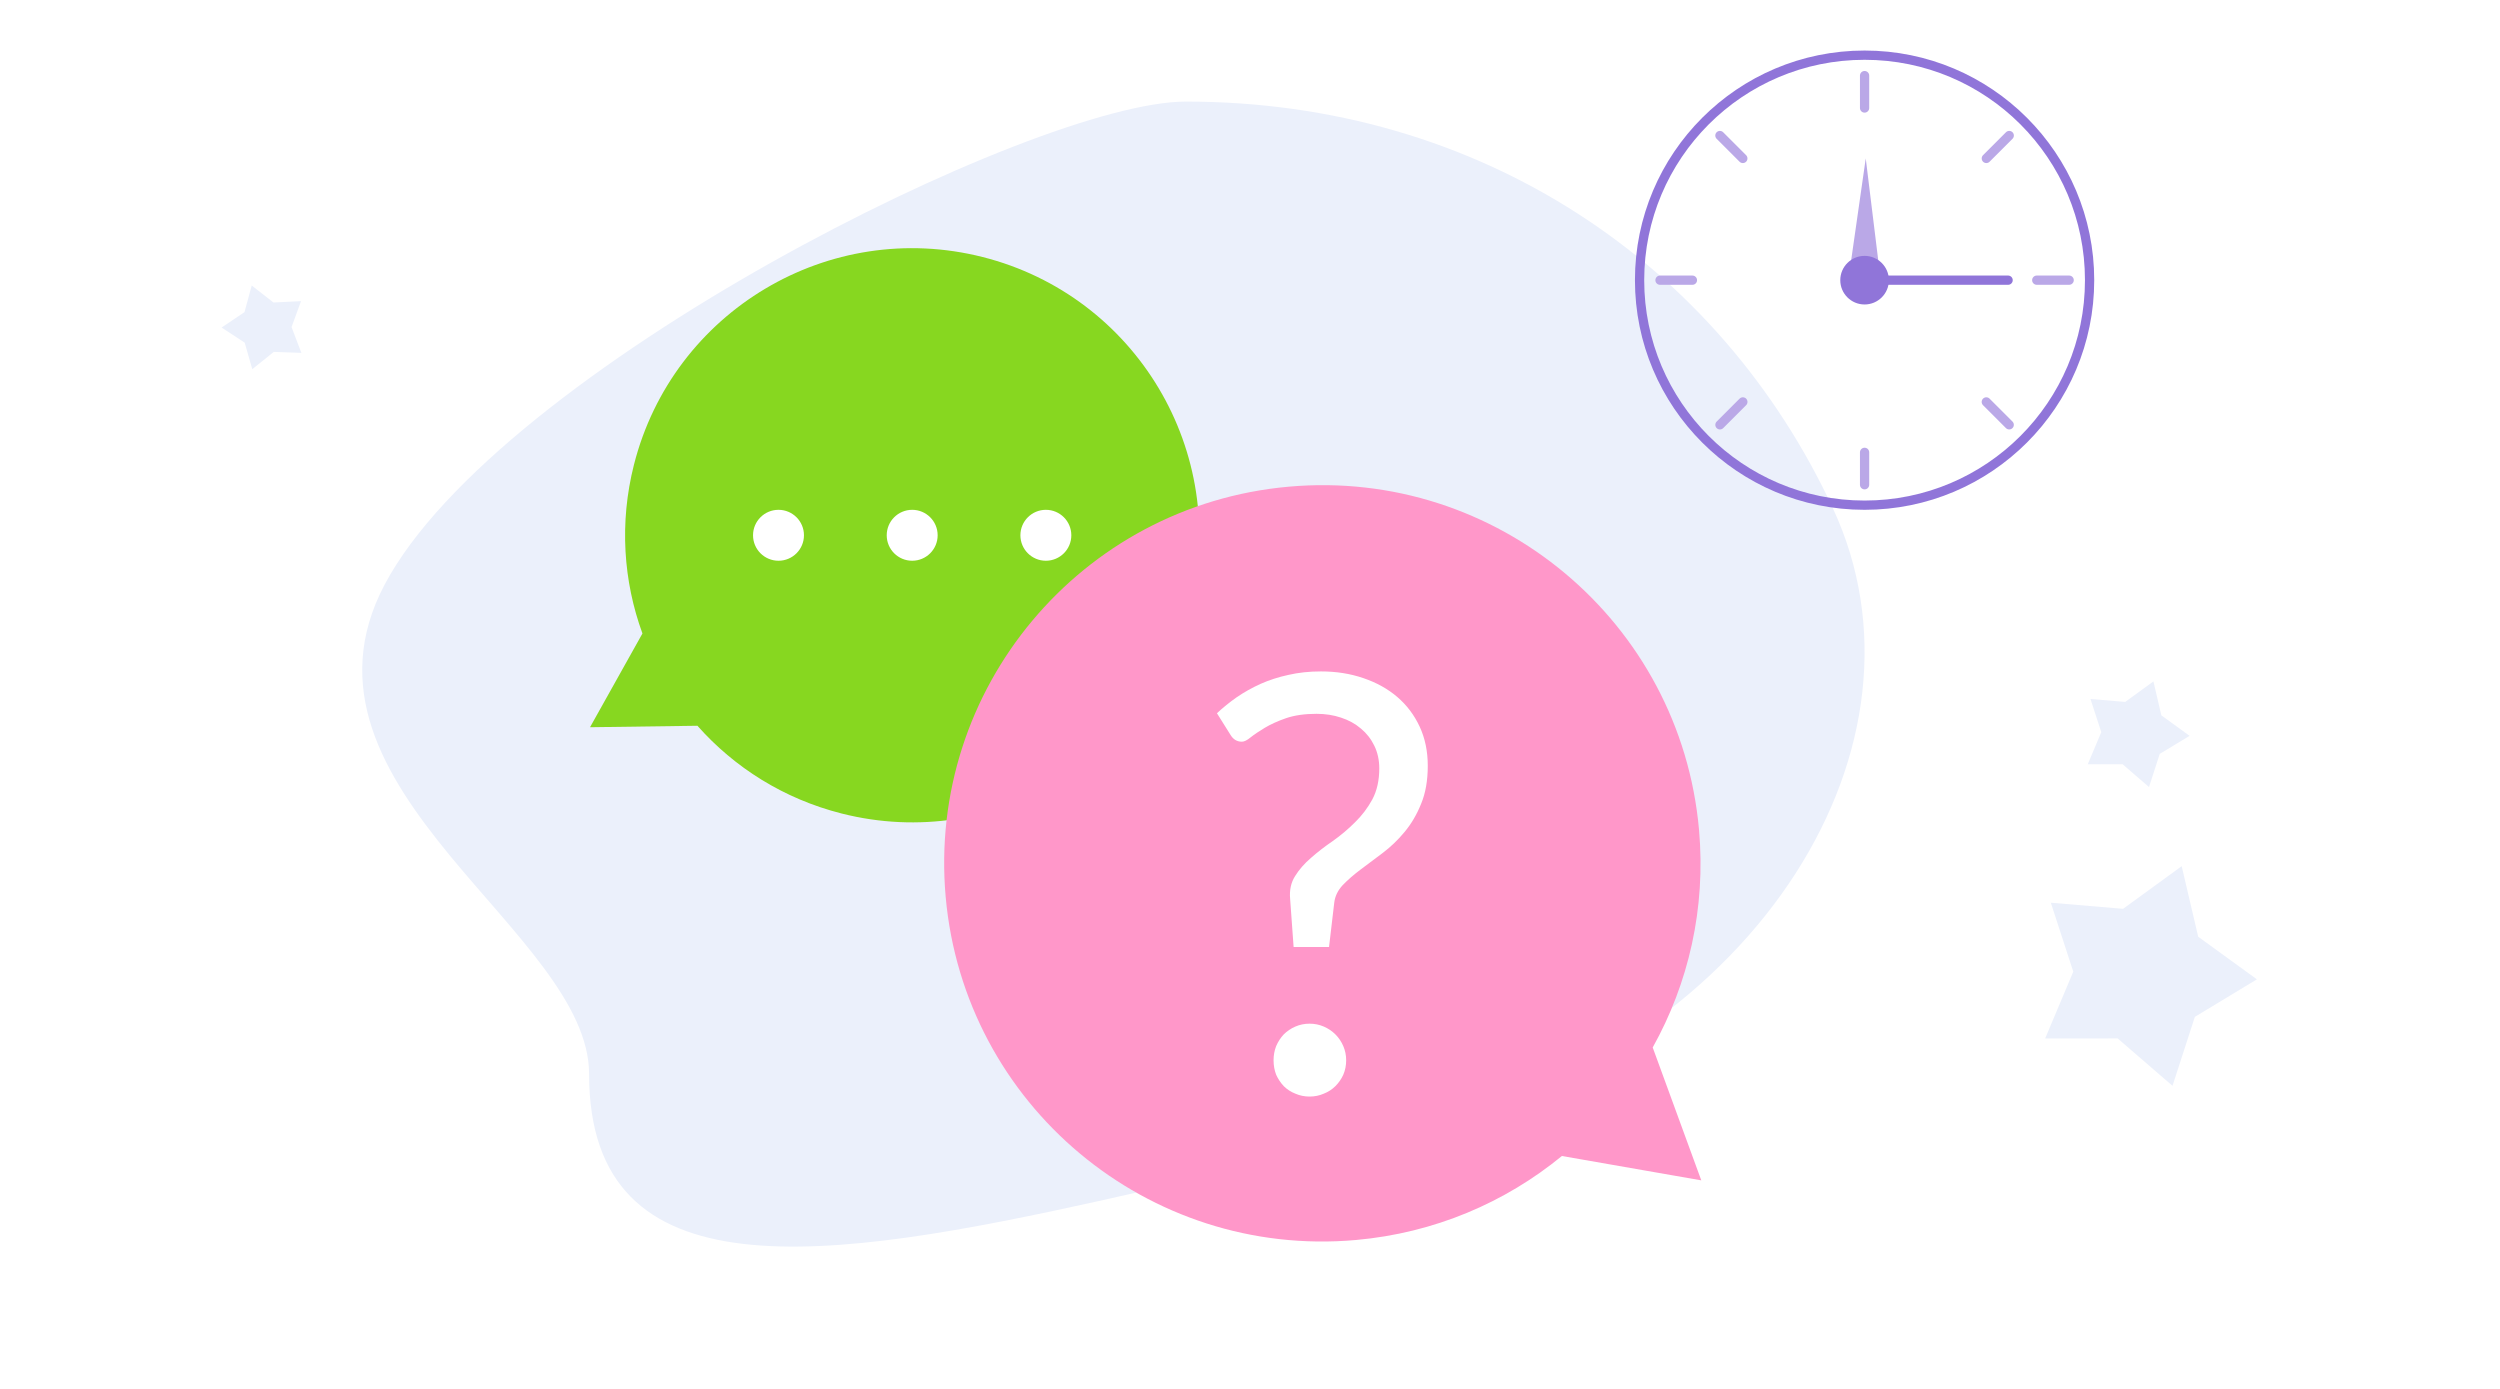 <svg width="270" height="150" viewBox="0 0 270 150" fill="none" xmlns="http://www.w3.org/2000/svg">
<rect width="270" height="150" fill="white"/>
<path d="M153.632 122.018C151.83 122.479 150.028 122.898 148.143 123.275C139.049 125.035 129.789 127.214 120.821 129.226C120.318 129.351 119.857 129.435 119.354 129.561C89.351 136.224 63.621 140.163 63.621 115.984C63.621 108.399 55.492 100.772 48.577 92.391C41.454 83.717 35.671 74.247 41.537 63.142C53.815 39.969 111.686 10.971 128.07 10.971C159.876 10.971 185.689 28.487 197.967 54.929C209.701 80.197 190.215 112.38 153.632 122.018Z" fill="#EBF0FB"/>
<path fill-rule="evenodd" clip-rule="evenodd" d="M90.907 87.862C107.504 92.064 124.365 82.017 128.568 65.42C132.77 48.823 122.723 31.961 106.126 27.759C89.529 23.556 72.667 33.603 68.465 50.2C66.878 56.467 67.323 62.77 69.384 68.416L63.723 78.541L75.321 78.382C79.306 82.883 84.639 86.275 90.907 87.862Z" fill="#87D720"/>
<path fill-rule="evenodd" clip-rule="evenodd" d="M183.495 89.62C181.496 67.153 161.661 50.56 139.194 52.56C116.726 54.559 100.134 74.394 102.133 96.861C104.133 119.328 123.967 135.921 146.435 133.921C154.917 133.166 162.562 129.869 168.686 124.848L183.739 127.479L178.492 113.128C182.354 106.213 184.25 98.104 183.495 89.62Z" fill="#FF97C9"/>
<path d="M131.43 77.03C132.078 76.423 132.789 75.848 133.562 75.305C134.357 74.761 135.214 74.28 136.134 73.862C137.075 73.444 138.079 73.12 139.145 72.89C140.232 72.639 141.403 72.513 142.658 72.513C144.309 72.513 145.836 72.754 147.237 73.235C148.658 73.716 149.882 74.395 150.906 75.273C151.931 76.151 152.736 77.218 153.321 78.472C153.906 79.727 154.199 81.138 154.199 82.706C154.199 84.295 153.959 85.665 153.478 86.815C153.018 87.965 152.422 88.979 151.69 89.857C150.979 90.714 150.195 91.467 149.338 92.115C148.502 92.742 147.707 93.338 146.954 93.903C146.202 94.467 145.553 95.032 145.01 95.597C144.487 96.161 144.184 96.788 144.1 97.478L143.536 102.277H139.71L139.333 97.07C139.25 96.13 139.427 95.314 139.866 94.624C140.305 93.913 140.88 93.255 141.591 92.648C142.302 92.021 143.086 91.415 143.944 90.829C144.801 90.223 145.595 89.554 146.327 88.822C147.08 88.09 147.707 87.264 148.209 86.344C148.711 85.403 148.962 84.285 148.962 82.989C148.962 82.09 148.784 81.274 148.428 80.542C148.073 79.81 147.592 79.194 146.986 78.692C146.379 78.169 145.658 77.772 144.822 77.5C144.006 77.228 143.128 77.092 142.187 77.092C140.912 77.092 139.814 77.249 138.894 77.563C137.995 77.876 137.232 78.221 136.605 78.598C135.977 78.974 135.465 79.319 135.068 79.633C134.691 79.946 134.378 80.103 134.127 80.103C133.604 80.103 133.196 79.863 132.904 79.382L131.43 77.03ZM137.545 114.508C137.545 113.965 137.64 113.452 137.828 112.972C138.037 112.491 138.309 112.072 138.643 111.717C138.999 111.362 139.417 111.079 139.898 110.87C140.379 110.661 140.891 110.557 141.434 110.557C141.978 110.557 142.49 110.661 142.971 110.87C143.452 111.079 143.87 111.362 144.226 111.717C144.581 112.072 144.864 112.491 145.073 112.972C145.282 113.452 145.386 113.965 145.386 114.508C145.386 115.073 145.282 115.596 145.073 116.077C144.864 116.536 144.581 116.944 144.226 117.3C143.87 117.655 143.452 117.927 142.971 118.115C142.49 118.324 141.978 118.429 141.434 118.429C140.891 118.429 140.379 118.324 139.898 118.115C139.417 117.927 138.999 117.655 138.643 117.3C138.309 116.944 138.037 116.536 137.828 116.077C137.64 115.596 137.545 115.073 137.545 114.508Z" fill="white"/>
<circle cx="84.078" cy="57.81" r="2.75" fill="white"/>
<circle cx="98.516" cy="57.81" r="2.75" fill="white"/>
<circle cx="112.953" cy="57.81" r="2.75" fill="white"/>
<circle cx="201.375" cy="30.259" r="24.301" stroke="#9075D9"/>
<path d="M201.5 17.111L199.75 29.334H203L201.5 17.111Z" fill="#BAA8E7"/>
<circle cx="201.375" cy="30.259" r="2.625" fill="#9075D9"/>
<path d="M201.375 30.259H216.875" stroke="#9075D9" stroke-linecap="round"/>
<path d="M179.281 30.259H182.781" stroke="#BAA8E7" stroke-linecap="round"/>
<path d="M219.969 30.259H223.469" stroke="#BAA8E7" stroke-linecap="round"/>
<path d="M201.375 8.165L201.375 11.665" stroke="#BAA8E7" stroke-linecap="round"/>
<path d="M201.375 48.853L201.375 52.353" stroke="#BAA8E7" stroke-linecap="round"/>
<path d="M214.523 17.111L216.998 14.636" stroke="#BAA8E7" stroke-linecap="round"/>
<path d="M185.754 45.882L188.229 43.407" stroke="#BAA8E7" stroke-linecap="round"/>
<path d="M214.52 43.407L216.994 45.881" stroke="#BAA8E7" stroke-linecap="round"/>
<path d="M185.75 14.637L188.225 17.112" stroke="#BAA8E7" stroke-linecap="round"/>
<path d="M235.622 93.546L237.407 101.17L243.745 105.768L237.045 109.82L234.631 117.269L228.707 112.15L220.876 112.156L223.914 104.939L221.489 97.494L229.291 98.153L235.622 93.546Z" fill="#EBF0FB"/>
<path d="M232.569 73.592L233.427 77.259L236.475 79.47L233.253 81.419L232.092 85.001L229.243 82.539L225.477 82.542L226.938 79.071L225.771 75.491L229.524 75.808L232.569 73.592Z" fill="#EBF0FB"/>
<path d="M27.186 30.833L29.533 32.67L32.51 32.524L31.488 35.324L32.548 38.11L29.569 38.004L27.246 39.872L26.427 37.006L23.932 35.374L26.405 33.71L27.186 30.833Z" fill="#EBF0FB"/>
</svg>
